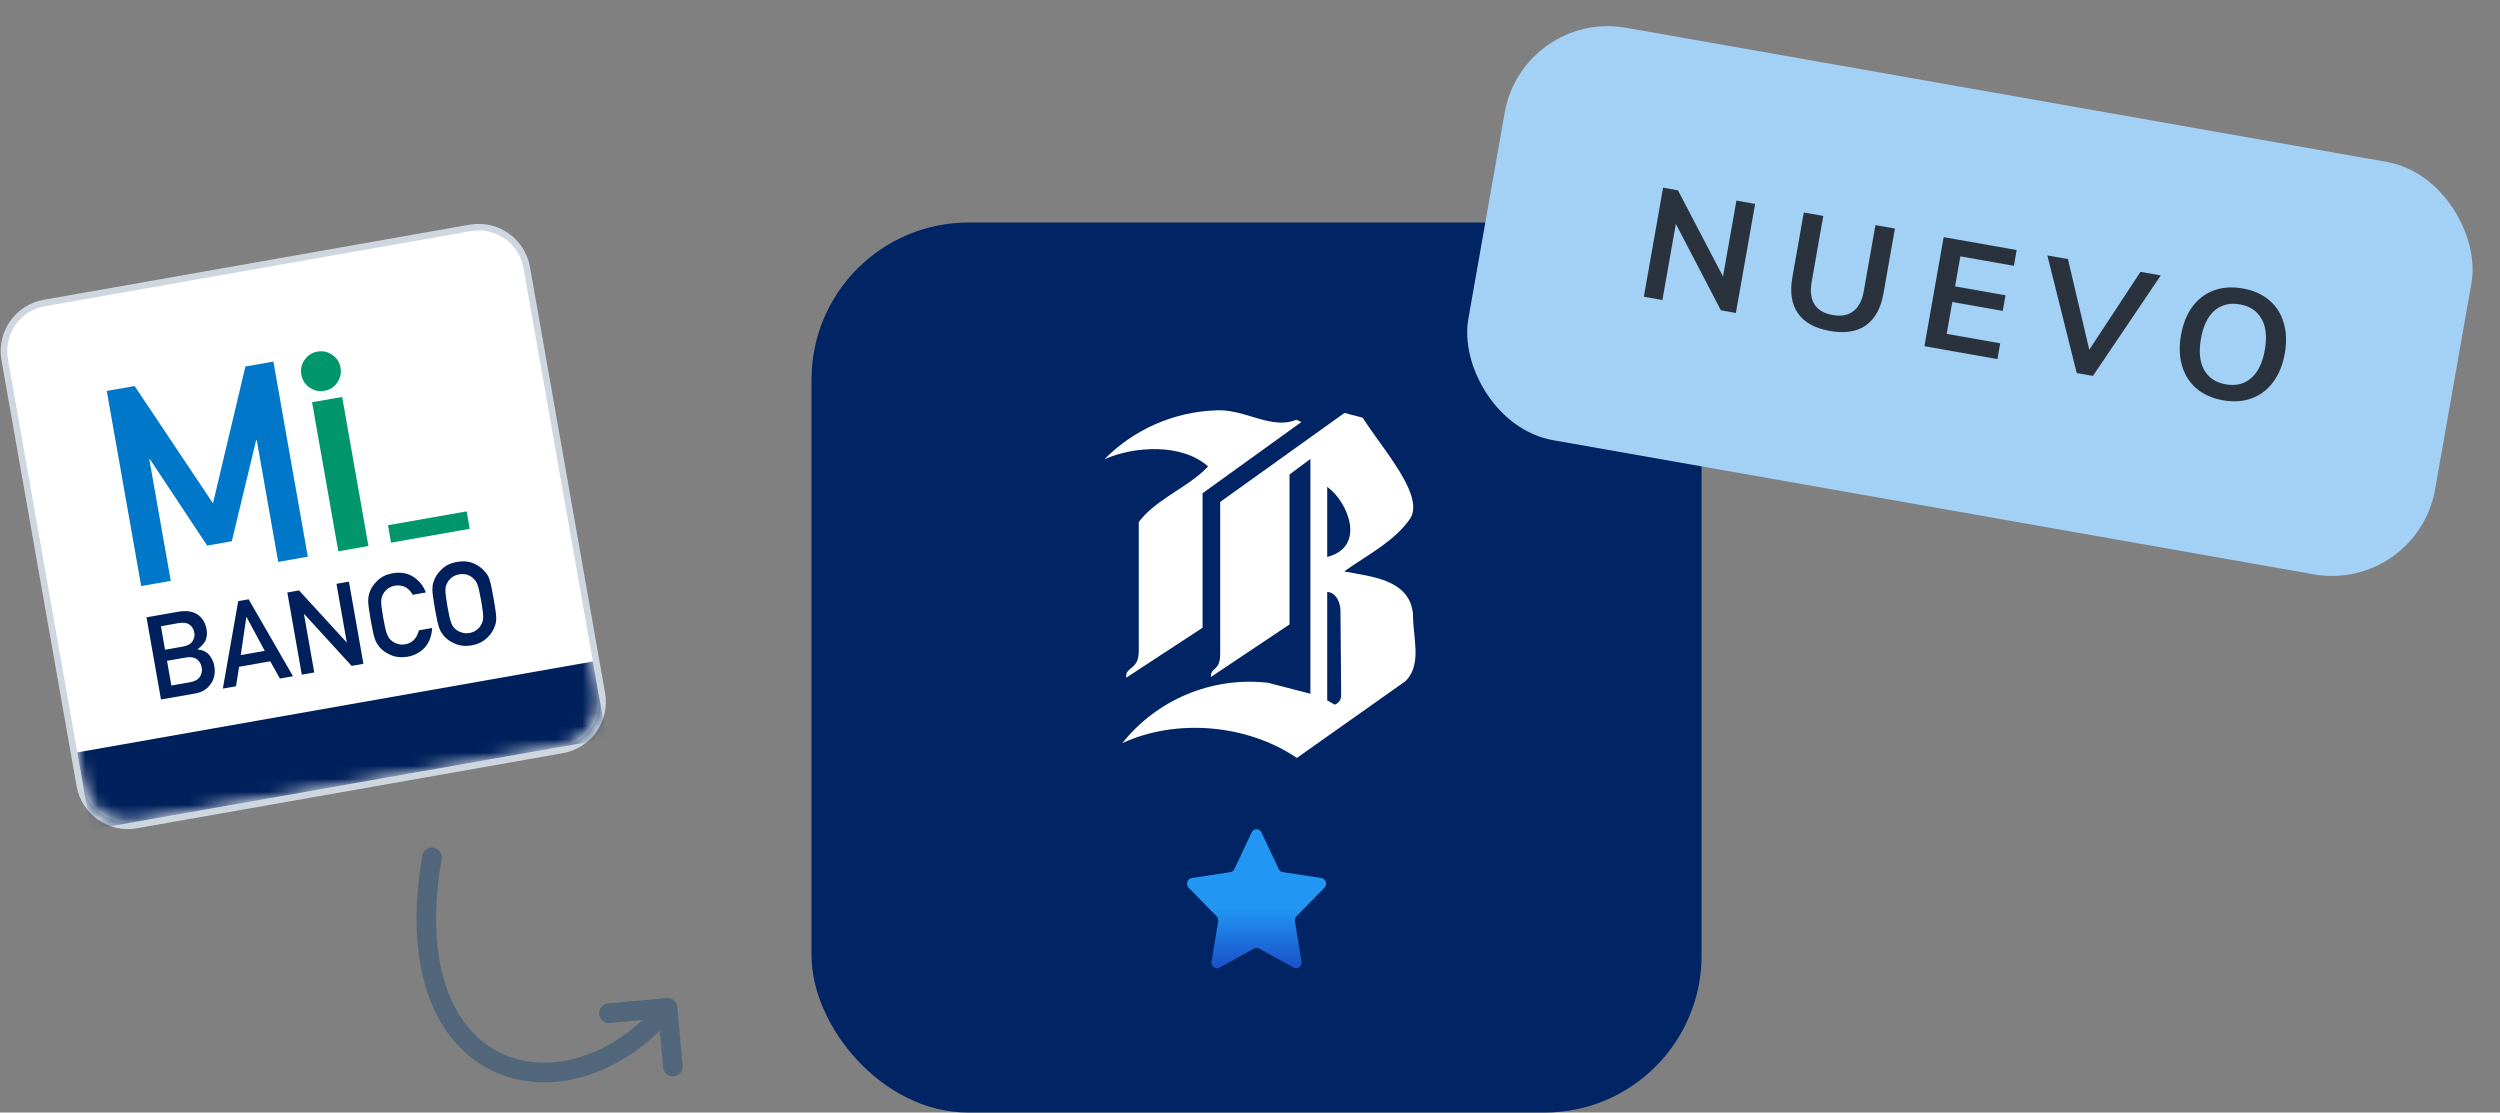 <svg width="191" height="85" viewBox="0 0 191 85" fill="none" xmlns="http://www.w3.org/2000/svg">
<rect x="0" y="0" width="191" height="85" fill="#808080" stroke="none"/>
<rect x="62" y="17" width="68" height="68" rx="12" fill="#002464"/>
<path d="M95.627 63.594L94.307 66.394C94.247 66.522 94.13 66.612 93.994 66.632L91.044 67.082C90.703 67.133 90.567 67.573 90.814 67.824L92.948 70.004C93.046 70.103 93.091 70.248 93.068 70.389L92.564 73.466C92.505 73.822 92.862 74.094 93.168 73.926L95.806 72.473C95.927 72.406 96.072 72.406 96.194 72.473L98.832 73.926C99.138 74.094 99.494 73.822 99.436 73.466L98.932 70.389C98.909 70.248 98.953 70.103 99.052 70.004L101.186 67.824C101.433 67.573 101.297 67.133 100.956 67.082L98.006 66.632C97.87 66.612 97.753 66.522 97.692 66.394L96.373 63.594C96.297 63.433 96.148 63.352 96 63.352C95.852 63.352 95.704 63.433 95.627 63.594Z" fill="url(#paint0_linear_14300_208786)"/>
<path fill-rule="evenodd" clip-rule="evenodd" d="M102.719 31.548L104.104 31.911C104.7 32.832 105.362 33.708 105.992 34.605C107.326 36.514 108.488 38.46 107.737 39.619C107.141 40.483 106.336 41.172 105.472 41.791C104.941 42.166 104.396 42.52 103.851 42.875C103.454 43.133 103.064 43.39 102.696 43.656C103.277 43.771 103.862 43.86 104.442 43.979C106.073 44.321 107.729 44.934 107.946 46.834L107.954 46.914L107.953 46.961C107.948 47.257 107.97 47.575 108.001 47.905L108.072 48.602C108.106 49.068 108.157 49.531 108.146 49.999C108.125 50.751 107.937 51.502 107.379 52.039L99.081 57.906C95.301 55.337 89.863 54.86 85.741 56.779C88.389 53.454 92.545 51.712 96.763 52.152L96.891 52.166L100.115 53.003V35.065L98.519 36.253V47.707L92.514 51.721C92.501 51.48 92.565 51.352 92.658 51.248C92.75 51.162 92.845 51.079 92.93 50.986C93.081 50.816 93.216 50.554 93.223 49.979L93.223 38.347L102.719 31.548ZM101.398 45.226V53.507L101.971 53.835V53.836C102.261 53.738 102.458 53.468 102.464 53.163L102.463 53.023L102.452 51.44L102.414 46.758C102.434 46.013 102.045 45.26 101.418 45.227L101.398 45.226ZM99.041 32.069L99.431 32.238L91.877 37.683V47.958L86.045 51.776C86.01 51.468 86.116 51.309 86.269 51.169L86.546 50.937C86.777 50.73 87.001 50.434 87.001 49.755V39.884C87.57 39.122 88.356 38.523 89.183 37.963C89.379 37.831 89.576 37.701 89.774 37.571L90.559 37.052C91.203 36.616 91.811 36.163 92.296 35.633C90.305 33.858 86.662 34.075 84.379 35.086C86.626 32.812 89.651 31.478 92.843 31.354C93.587 31.303 94.303 31.451 94.997 31.644C95.412 31.76 95.825 31.885 96.239 32.007C97.197 32.276 98.123 32.446 99.041 32.069ZM101.398 37.195V42.551C104.389 41.788 103.001 38.378 101.445 37.229L101.398 37.195Z" fill="white"/>
<path d="M33.127 64.761C32.718 64.691 32.331 64.965 32.261 65.373C30.734 74.281 33.366 79.851 37.749 81.869C41.665 83.671 46.614 82.451 50.406 78.748L50.66 81.549C50.698 81.962 51.063 82.266 51.475 82.229C51.888 82.191 52.192 81.826 52.154 81.414L51.747 76.932C51.709 76.52 51.345 76.216 50.932 76.253L46.451 76.661C46.038 76.698 45.734 77.063 45.772 77.475C45.809 77.888 46.174 78.192 46.587 78.154L49.096 77.926C45.68 81.108 41.5 81.944 38.376 80.506C34.883 78.899 32.267 74.218 33.739 65.627C33.809 65.219 33.535 64.831 33.127 64.761Z" fill="#52677B"/>
<path d="M3.382 23.15C1.354 23.507 0 25.441 0.358 27.469L6.096 60.01C6.453 62.038 8.387 63.392 10.415 63.035L42.956 57.297C44.984 56.939 46.338 55.005 45.98 52.978L40.242 20.436C39.885 18.408 37.951 17.054 35.923 17.412L3.382 23.15Z" fill="white" stroke="#CED7E0" stroke-width="0.5"/>
<mask id="mask0_14300_208786" style="mask-type:alpha" maskUnits="userSpaceOnUse" x="0" y="17" width="46" height="46">
<path fill-rule="evenodd" clip-rule="evenodd" d="M0.604 27.425C0.27 25.534 1.534 23.73 3.425 23.396L35.967 17.658C37.859 17.325 39.663 18.588 39.996 20.48L45.734 53.021C46.068 54.913 44.805 56.717 42.913 57.05L10.371 62.788C8.48 63.122 6.676 61.859 6.342 59.967L0.604 27.425Z" fill="white"/>
</mask>
<g mask="url(#mask0_14300_208786)">
<rect x="5.904" y="57.483" width="40" height="6" transform="rotate(-10 5.904 57.483)" fill="#00205B"/>
<path fill-rule="evenodd" clip-rule="evenodd" d="M26.14 30.326L28.148 41.713L25.847 42.119L23.84 30.732L26.14 30.326ZM23.018 28.609C22.948 28.206 23.033 27.833 23.274 27.488C23.516 27.143 23.841 26.935 24.25 26.863C24.666 26.789 25.046 26.873 25.391 27.115C25.734 27.349 25.943 27.675 26.016 28.091C26.089 28.506 26.005 28.887 25.764 29.232C25.529 29.575 25.204 29.784 24.788 29.857C24.372 29.93 23.992 29.846 23.647 29.605C23.303 29.363 23.093 29.031 23.018 28.609ZM29.876 41.459L35.886 40.399L35.651 39.068L29.641 40.128L29.876 41.459Z" fill="#00966C"/>
<path fill-rule="evenodd" clip-rule="evenodd" d="M10.786 44.775L13.046 44.376L11.407 35.082L11.448 35.075L15.828 41.682L17.71 41.35L19.566 33.643L19.617 33.634L21.256 42.929L23.516 42.53L20.887 27.622L18.75 27.999L16.271 38.452L10.284 29.492L8.157 29.867L10.786 44.775Z" fill="#0077C8"/>
<path fill-rule="evenodd" clip-rule="evenodd" d="M32.465 49.461C32.797 49.079 32.981 48.585 33.016 47.978L32.008 48.155C31.845 48.773 31.496 49.13 30.962 49.224C30.738 49.263 30.537 49.25 30.36 49.183C30.182 49.132 30.031 49.05 29.908 48.939C29.761 48.826 29.648 48.663 29.569 48.452C29.485 48.242 29.388 47.828 29.279 47.211C29.17 46.594 29.119 46.169 29.125 45.937C29.128 45.718 29.179 45.529 29.279 45.373C29.357 45.226 29.47 45.095 29.618 44.98C29.765 44.868 29.949 44.79 30.172 44.745C30.477 44.697 30.751 44.739 30.994 44.87C31.229 45.013 31.407 45.203 31.529 45.442L32.537 45.264C32.344 44.757 32.025 44.358 31.581 44.07C31.136 43.784 30.611 43.692 30.004 43.793C29.511 43.886 29.12 44.076 28.83 44.364C28.534 44.65 28.336 44.951 28.235 45.268C28.167 45.437 28.132 45.649 28.129 45.904C28.13 46.158 28.194 46.65 28.323 47.38C28.45 48.097 28.557 48.579 28.644 48.824C28.691 48.955 28.739 49.062 28.79 49.145C28.842 49.224 28.9 49.307 28.962 49.394C29.166 49.657 29.455 49.87 29.83 50.032C30.2 50.203 30.634 50.251 31.13 50.175C31.675 50.079 32.12 49.841 32.465 49.461ZM11.192 47.163L13.626 46.734C14.244 46.631 14.735 46.704 15.099 46.954C15.466 47.206 15.694 47.584 15.783 48.09C15.834 48.347 15.816 48.605 15.729 48.863C15.682 48.987 15.606 49.11 15.501 49.232C15.396 49.36 15.261 49.483 15.095 49.601L15.098 49.618C15.455 49.647 15.745 49.781 15.968 50.02C16.181 50.27 16.316 50.558 16.374 50.886C16.464 51.429 16.37 51.888 16.093 52.263C15.821 52.651 15.438 52.889 14.944 52.976L12.299 53.442L11.192 47.163ZM12.76 50.488L13.092 52.374L14.557 52.116C14.909 52.048 15.15 51.907 15.281 51.691C15.412 51.478 15.456 51.246 15.411 50.993C15.366 50.735 15.245 50.528 15.049 50.373C14.853 50.221 14.578 50.173 14.224 50.23L12.76 50.488ZM12.61 49.64L12.294 47.844L13.668 47.601C14.016 47.546 14.286 47.586 14.479 47.72C14.676 47.866 14.797 48.065 14.842 48.318C14.886 48.571 14.84 48.795 14.703 48.991C14.571 49.201 14.332 49.336 13.984 49.397L12.61 49.64ZM20.228 49.726L18.836 47.143L18.819 47.146L18.393 50.05L20.228 49.726ZM18.267 50.943L20.648 50.523L21.383 51.841L22.386 51.664L18.996 45.787L18.2 45.927L17.024 52.609L18.032 52.432L18.267 50.943ZM21.951 45.266L22.847 45.108L26.476 49.069L26.493 49.066L25.706 44.604L26.658 44.436L27.765 50.715L26.865 50.874L23.24 46.913L23.223 46.916L24.01 51.378L23.058 51.545L21.951 45.266ZM33.228 46.515C33.1 45.785 33.035 45.294 33.035 45.039C33.037 44.784 33.072 44.572 33.14 44.403C33.241 44.086 33.44 43.785 33.736 43.499C34.026 43.211 34.417 43.02 34.91 42.928C35.41 42.845 35.847 42.89 36.221 43.061C36.591 43.229 36.875 43.446 37.072 43.71C37.206 43.843 37.314 44.03 37.398 44.27C37.479 44.51 37.583 44.995 37.712 45.724C37.839 46.442 37.905 46.931 37.913 47.19C37.917 47.45 37.879 47.665 37.8 47.836C37.705 48.152 37.511 48.449 37.22 48.728C36.928 49.017 36.533 49.211 36.035 49.31C35.539 49.386 35.106 49.338 34.735 49.167C34.36 49.005 34.071 48.792 33.868 48.529C33.805 48.443 33.748 48.359 33.695 48.28C33.645 48.197 33.596 48.09 33.55 47.959C33.462 47.714 33.355 47.233 33.228 46.515ZM34.474 47.587C34.39 47.377 34.293 46.964 34.185 46.346C34.076 45.729 34.025 45.304 34.031 45.072C34.034 44.852 34.085 44.664 34.185 44.508C34.262 44.361 34.375 44.23 34.524 44.115C34.67 44.003 34.855 43.925 35.077 43.88C35.305 43.845 35.51 43.855 35.691 43.909C35.864 43.967 36.009 44.053 36.127 44.165C36.274 44.278 36.39 44.437 36.473 44.642C36.556 44.858 36.651 45.275 36.76 45.892C36.869 46.509 36.921 46.931 36.916 47.157C36.909 47.383 36.855 47.575 36.756 47.731C36.684 47.877 36.576 48.004 36.432 48.112C36.282 48.237 36.094 48.319 35.867 48.359C35.643 48.398 35.443 48.385 35.265 48.318C35.087 48.267 34.937 48.185 34.813 48.074C34.666 47.961 34.553 47.798 34.474 47.587Z" fill="#00205B"/>
</g>
<rect x="116.348" y="0.731" width="75" height="32" rx="8" transform="rotate(10 116.348 0.731)" fill="#A3D0F5"/>
<path d="M132.662 15.326L134.092 15.579L132.622 23.91L131.476 23.708L128.034 17.106L127.009 22.92L125.591 22.67L127.06 14.339L128.195 14.539L131.638 21.129L132.662 15.326ZM139.809 25.287C138.667 25.085 137.853 24.637 137.366 23.942C136.879 23.247 136.736 22.332 136.936 21.198L137.811 16.234L139.3 16.497L138.41 21.543C138.284 22.26 138.357 22.834 138.631 23.264C138.906 23.686 139.37 23.954 140.024 24.07C140.67 24.184 141.195 24.085 141.599 23.775C142.003 23.464 142.268 22.954 142.393 22.245L143.283 17.199L144.772 17.462L143.896 22.425C143.698 23.552 143.25 24.362 142.554 24.857C141.859 25.344 140.944 25.487 139.809 25.287ZM147.026 26.45L148.495 18.118L154.073 19.102L153.86 20.307L149.771 19.586L149.367 21.879L153.22 22.558L153.009 23.752L149.157 23.072L148.727 25.507L152.816 26.228L152.604 27.433L147.026 26.45ZM163.533 20.77L165.082 21.043L159.902 28.72L158.661 28.501L156.419 19.515L157.991 19.793L159.621 26.721L163.533 20.77ZM169.845 30.583C169.033 30.44 168.359 30.142 167.821 29.69C167.291 29.239 166.922 28.662 166.713 27.959C166.504 27.256 166.476 26.471 166.628 25.605C166.781 24.738 167.071 24.014 167.499 23.431C167.936 22.842 168.484 22.427 169.144 22.186C169.804 21.945 170.54 21.896 171.351 22.039C172.163 22.182 172.833 22.479 173.363 22.93C173.901 23.382 174.27 23.959 174.471 24.66C174.682 25.355 174.711 26.136 174.558 27.003C174.405 27.87 174.11 28.598 173.673 29.187C173.236 29.776 172.688 30.191 172.028 30.432C171.376 30.674 170.648 30.725 169.845 30.583ZM170.059 29.366C170.824 29.5 171.465 29.341 171.983 28.889C172.51 28.437 172.86 27.719 173.034 26.734C173.207 25.749 173.123 24.959 172.782 24.362C172.449 23.76 171.901 23.391 171.137 23.256C170.365 23.12 169.715 23.277 169.189 23.729C168.672 24.174 168.326 24.889 168.153 25.874C167.979 26.858 168.059 27.652 168.391 28.255C168.731 28.859 169.287 29.23 170.059 29.366Z" fill="#2A333D"/>
<defs>
<linearGradient id="paint0_linear_14300_208786" x1="98.114" y1="73.73" x2="98.114" y2="69.499" gradientUnits="userSpaceOnUse">
<stop stop-color="#1A53CA"/>
<stop offset="1" stop-color="#2196F3"/>
</linearGradient>
</defs>
</svg>
